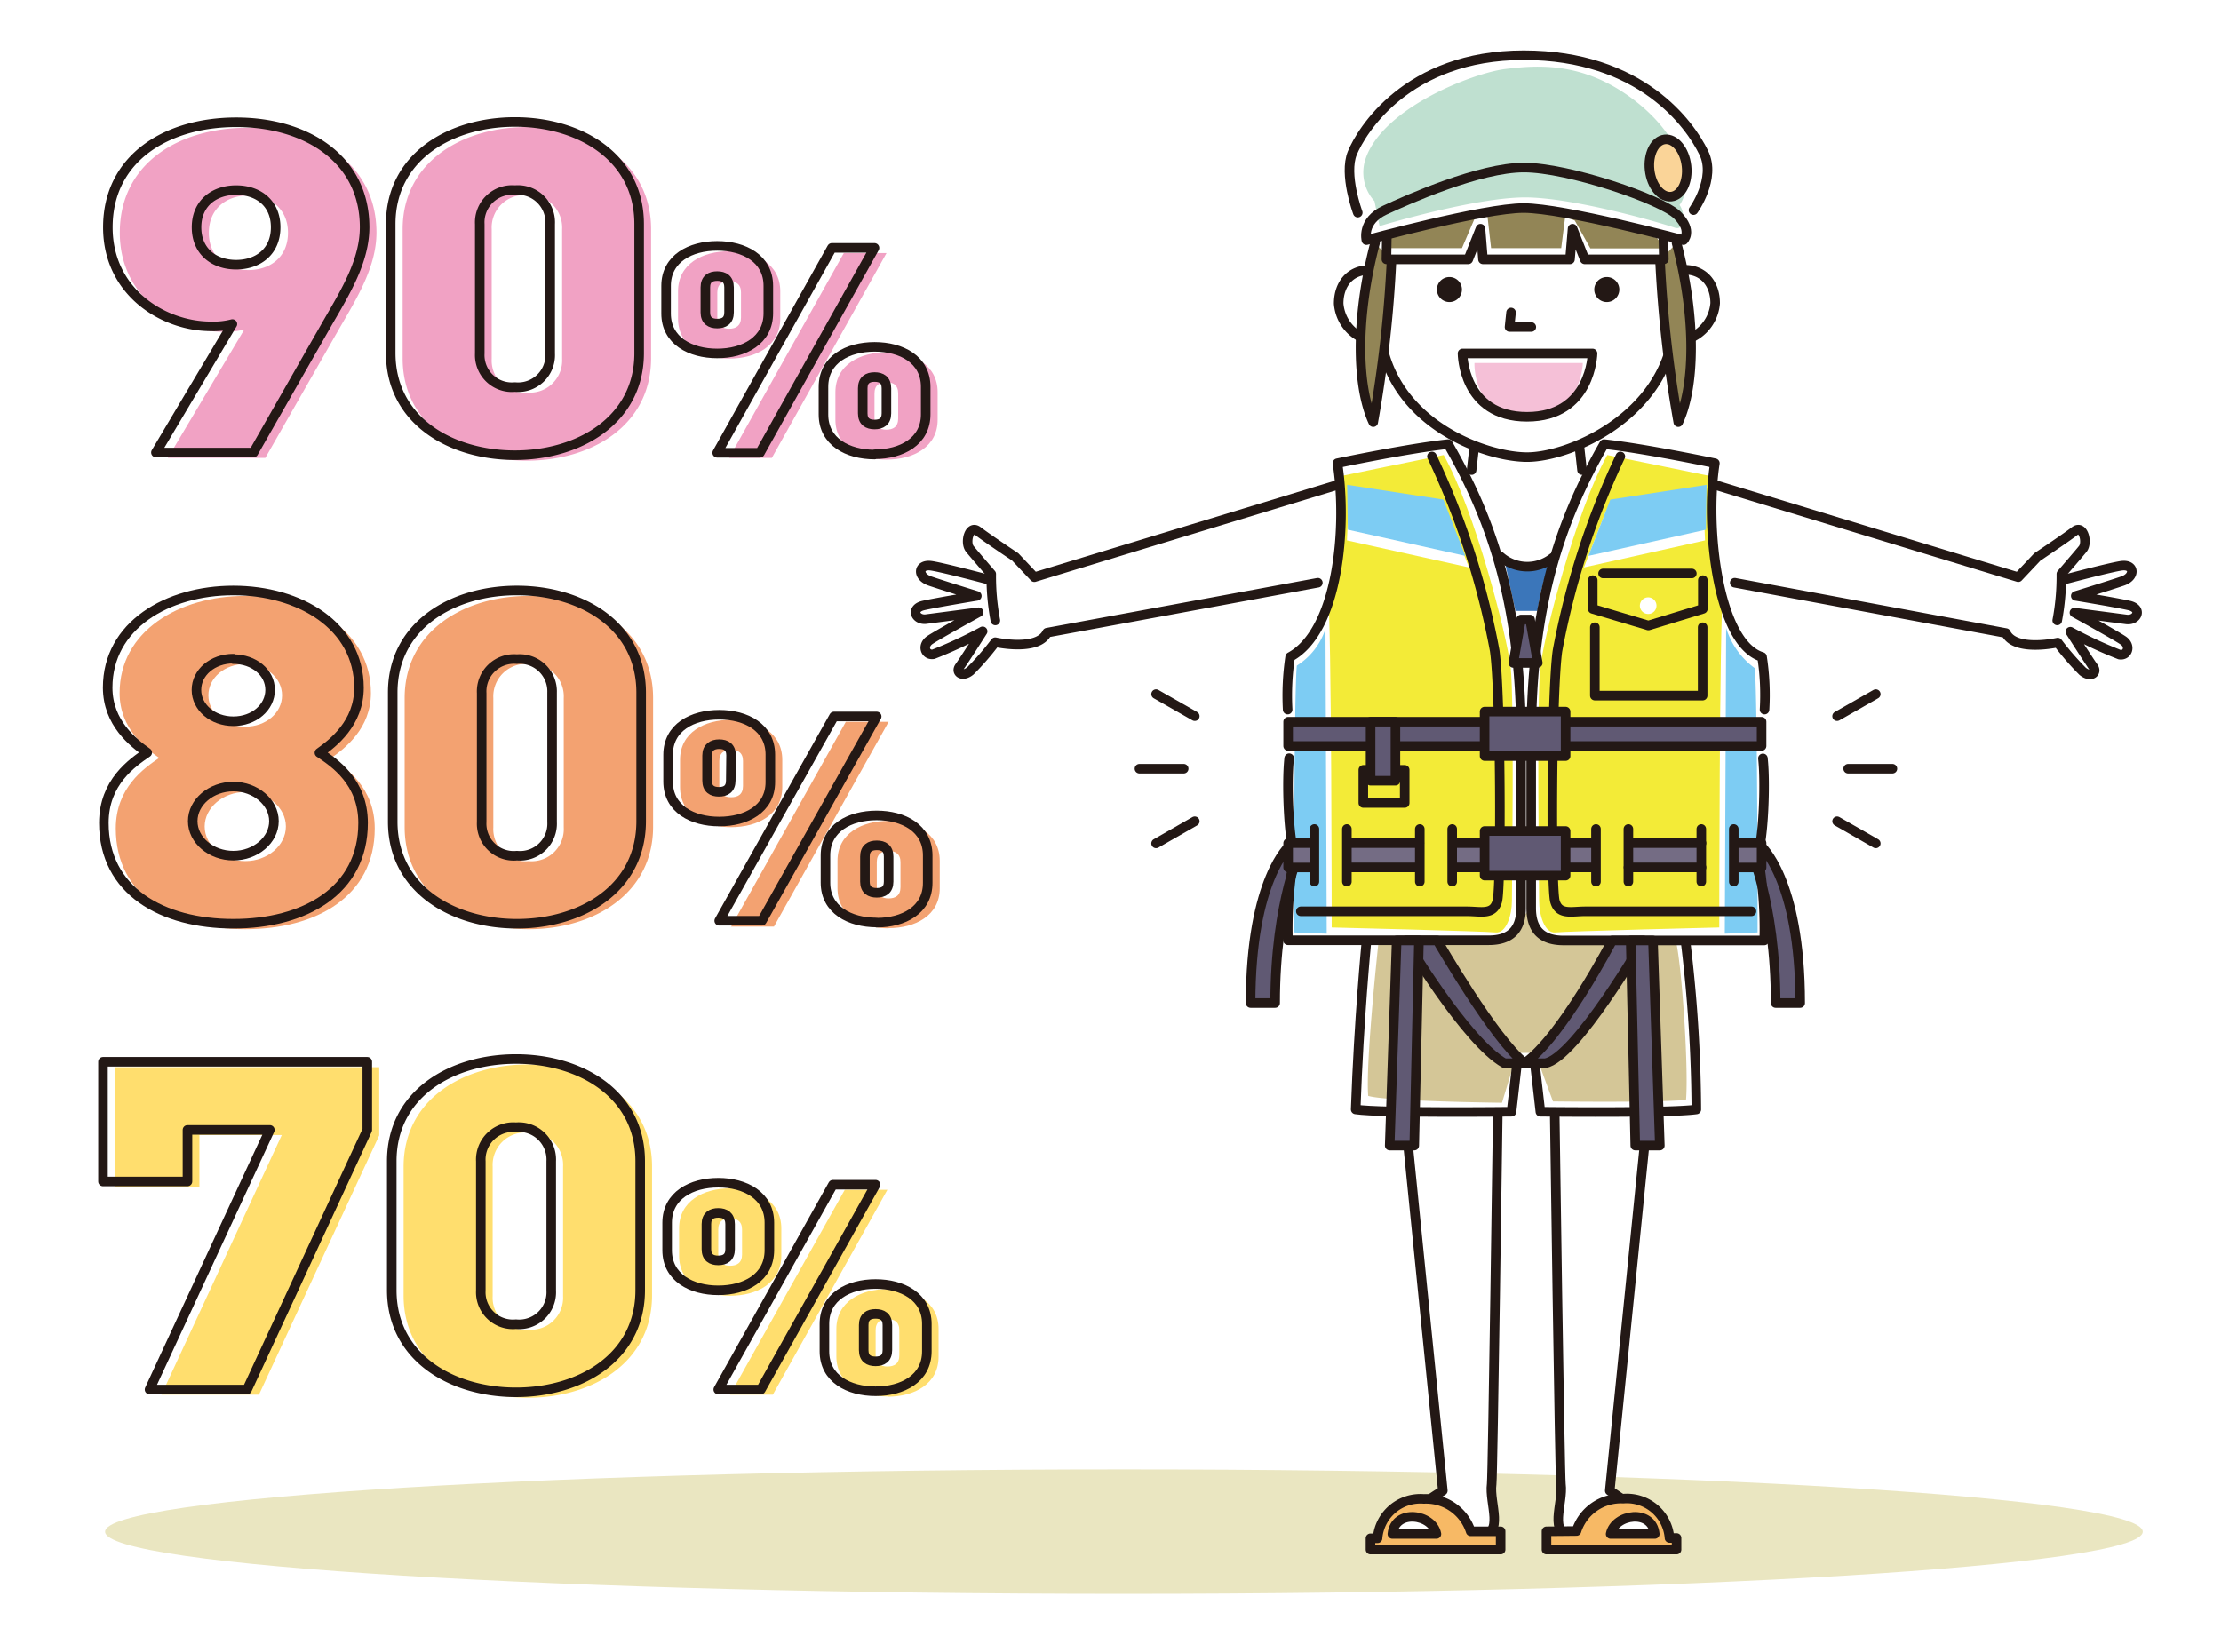 <svg xmlns="http://www.w3.org/2000/svg" viewBox="0 0 232.44 172.91"><defs><style>.cls-1,.cls-19{fill:#fff;}.cls-2{fill:#f1a2c4;}.cls-3{fill:#f3a271;}.cls-4{fill:#ffde6e;}.cls-5{fill:#eae6c1;}.cls-6{fill:#7dccf3;}.cls-7{fill:#f3eb37;}.cls-16,.cls-8{fill:#928556;}.cls-9{fill:#f5c0d7;}.cls-10{fill:#bfe0d0;}.cls-11{fill:#d4c697;}.cls-12{fill:#3b76ba;}.cls-13{fill:#605973;}.cls-13,.cls-14,.cls-16,.cls-18,.cls-19,.cls-20,.cls-21{stroke:#231815;stroke-linecap:round;stroke-linejoin:round;}.cls-14{fill:none;}.cls-15{fill:#231815;}.cls-17,.cls-18{fill:#746c84;}.cls-20{fill:#fad498;}.cls-21{fill:#f7b965;}</style></defs><title>アセット 10</title><g id="レイヤー_2" data-name="レイヤー 2"><g id="レイヤー_2-2" data-name="レイヤー 2"><rect class="cls-1" width="232.44" height="172.91"/><path class="cls-2" d="M35.54,34.34,27.77,47.93H17.57l8-13.44a7.81,7.81,0,0,1-2.26.24c-4.94,0-10.77-3.57-10.77-10.36,0-7.28,6.17-11,13.43-11s13.43,3.76,13.43,11C39.39,27.89,37.41,31.12,35.54,34.34ZM26,20.46c-2.27,0-4.14,1.35-4.14,3.91s1.87,3.9,4.14,3.9,4.14-1.35,4.14-3.9S28.23,20.46,26,20.46Z"/><path class="cls-2" d="M55.14,48.22c-6.69,0-13-3.61-13-10.7V24c0-7.08,6.29-10.7,13-10.7s13,3.62,13,10.7V37.52C68.12,44.61,61.83,48.22,55.14,48.22ZM58.83,24a3.41,3.41,0,0,0-3.69-3.57A3.4,3.4,0,0,0,51.46,24V37.57a3.36,3.36,0,0,0,3.68,3.52,3.37,3.37,0,0,0,3.69-3.52Z"/><path class="cls-2" d="M76.31,37.54c-2.8,0-5.35-1.33-5.35-4.19V30.49c0-2.86,2.55-4.19,5.35-4.19s5.35,1.33,5.35,4.19v2.86C81.66,36.21,79.11,37.54,76.31,37.54Zm1.24-6.93c0-.87-.53-1.17-1.24-1.17s-1.24.3-1.24,1.17v2.62c0,.88.54,1.18,1.24,1.18s1.24-.3,1.24-1.18Zm3.23,17.32H76.31l12-21.44h4.47Zm12,.18c-2.8,0-5.35-1.32-5.35-4.18V41.06c0-2.86,2.55-4.18,5.35-4.18s5.35,1.32,5.35,4.18v2.87C98.14,46.79,95.59,48.11,92.79,48.11ZM94,41.19c0-.88-.53-1.18-1.24-1.18s-1.24.3-1.24,1.18V43.8c0,.88.53,1.18,1.24,1.18S94,44.68,94,43.8Z"/><path class="cls-3" d="M25.67,97.27c-7.43,0-13.55-3.42-13.55-10.55,0-4.29,3-6.32,4.54-7.38-1.42-1-4.14-3.08-4.14-6.79,0-6.5,6.23-10.17,13.15-10.17s13.15,3.67,13.15,10.17c0,3.71-2.72,5.78-4.14,6.79,1.53,1.06,4.54,3.09,4.54,7.38C39.22,93.85,33.09,97.27,25.67,97.27Zm0-14.36c-2.33,0-4.25,1.64-4.25,3.61s1.92,3.62,4.25,3.62,4.25-1.64,4.25-3.62S28,82.91,25.67,82.91Zm0-13.4c-2.16,0-3.86,1.45-3.86,3.28s1.7,3.28,3.86,3.28,3.85-1.45,3.85-3.28S27.82,69.51,25.67,69.51Z"/><path class="cls-3" d="M55.35,97.27c-6.69,0-13-3.61-13-10.7V73.08c0-7.08,6.29-10.7,13-10.7s13,3.62,13,10.7V86.57C68.33,93.66,62,97.27,55.35,97.27ZM59,73.08a3.4,3.4,0,0,0-3.68-3.57,3.4,3.4,0,0,0-3.69,3.57V86.62a3.36,3.36,0,0,0,3.69,3.52A3.36,3.36,0,0,0,59,86.62Z"/><path class="cls-3" d="M76.52,86.59c-2.8,0-5.35-1.33-5.35-4.19V79.54c0-2.86,2.55-4.19,5.35-4.19s5.35,1.33,5.35,4.19V82.4C81.87,85.26,79.32,86.59,76.52,86.59Zm1.24-6.93c0-.87-.53-1.17-1.24-1.17s-1.24.3-1.24,1.17v2.62c0,.88.53,1.18,1.24,1.18s1.24-.3,1.24-1.18ZM81,97H76.52l12-21.44H93Zm12,.18c-2.8,0-5.35-1.32-5.35-4.19V90.11c0-2.86,2.55-4.18,5.35-4.18s5.35,1.32,5.35,4.18V93C98.35,95.84,95.79,97.16,93,97.16Zm1.24-6.93c0-.87-.53-1.17-1.24-1.17s-1.24.3-1.24,1.17v2.62c0,.88.53,1.18,1.24,1.18s1.24-.3,1.24-1.18Z"/><path class="cls-4" d="M27.1,146H16.9l12.59-27.18H20.87v5.4H12V111.72H39.69v7.13Z"/><path class="cls-4" d="M55.24,146.32c-6.69,0-13-3.62-13-10.7V122.13c0-7.08,6.29-10.7,13-10.7s13,3.62,13,10.7v13.49C68.22,142.7,61.93,146.32,55.24,146.32Zm3.69-24.19a3.4,3.4,0,0,0-3.69-3.57,3.4,3.4,0,0,0-3.68,3.57v13.54a3.36,3.36,0,0,0,3.68,3.52,3.36,3.36,0,0,0,3.69-3.52Z"/><path class="cls-4" d="M76.41,135.64c-2.79,0-5.34-1.33-5.34-4.19v-2.86c0-2.86,2.55-4.19,5.34-4.19s5.36,1.33,5.36,4.19v2.86C81.77,134.31,79.21,135.64,76.41,135.64Zm1.25-6.93c0-.87-.54-1.17-1.25-1.17s-1.24.3-1.24,1.17v2.62c0,.87.54,1.17,1.24,1.17s1.25-.3,1.25-1.17ZM80.88,146H76.41l12-21.45h4.46Zm12,.18c-2.8,0-5.35-1.33-5.35-4.19v-2.86c0-2.86,2.55-4.19,5.35-4.19s5.35,1.33,5.35,4.19V142C98.24,144.88,95.69,146.21,92.89,146.21Zm1.24-6.93c0-.87-.53-1.17-1.24-1.17s-1.24.3-1.24,1.17v2.62c0,.88.53,1.18,1.24,1.18s1.24-.3,1.24-1.18Z"/><path class="cls-5" d="M224.25,160.34c0,3.59-47.74,6.51-106.63,6.51S11,163.93,11,160.34s47.74-6.52,106.63-6.52S224.25,156.74,224.25,160.34Z"/><path class="cls-6" d="M183.94,97.61l-3.43.13.14-32a8.16,8.16,0,0,0,3,4.21C183.94,72.82,183.94,97.61,183.94,97.61Z"/><path class="cls-6" d="M135.42,97.61l3.43.13-.13-31.92a7.11,7.11,0,0,1-3,3.86C135.42,72.58,135.42,97.61,135.42,97.61Z"/><path class="cls-7" d="M140.16,49.87s.53,7.39-1.19,11.74c.4,4,.4,35.48.4,35.48s16,.39,17.14.52,1.72-1.84,1.72-3.29.26-21.24-.14-24.53-3.69-16.22-7-22.16C147.15,48.42,140.16,49.87,140.16,49.87Z"/><path class="cls-7" d="M179.14,49.87s-.52,7.39,1.19,11.74c-.4,4-.4,35.48-.4,35.48s-16,.39-17.14.52-1.71-1.84-1.71-3.29-.27-21.24.13-24.53,3.69-16.22,7-22.16C172.15,48.42,179.14,49.87,179.14,49.87Z"/><polygon class="cls-1" points="165.77 59.4 178.44 56.57 178.24 51.88 168.06 53.52 165.77 59.4"/><polygon class="cls-1" points="153.73 59.4 140.97 56.57 141.17 51.88 151.44 53.52 153.73 59.4"/><polygon class="cls-6" points="166.24 58.19 178.53 55.45 178.6 50.75 168.53 52.3 166.24 58.19"/><path class="cls-8" d="M145.14,24.59l-.2,1.39H153l1.51-3.53,1.15.09.39,3.44h7.34l.42-3.31,1,.42L166.44,26h7.78l-.79-1.06s-7.44-2.85-13.77-3-14.52,2.65-14.52,2.65"/><path class="cls-9" d="M154.31,38h11.34s-.08,5.68-5.84,5.68S154.31,38,154.31,38Z"/><path class="cls-10" d="M144.38,23.67s10.42-3.17,15.69-3,14.11,2.77,15.17,3.16,1.19-1.45.53-2.37c1.58-2.11.39-7.12-4.88-11.08s-10-3.56-13.32-3.16-12.77,4-14.64,9.36a4.45,4.45,0,0,0,.92,4.48Z"/><path class="cls-11" d="M144.3,98.34s-1.4,12.77-1.11,16.38c1.88.58,14,.72,14,.72l1.59-5.22h1.87l1.88,5.08s10.31.14,13.92-.15c.29-3.47-.48-14.44-1.06-16.61-3.75,0-13.29-.36-13.29-.36a6.2,6.2,0,0,1-2.31-2.67c-1.45,1.87-2,3.12-3.76,3.12S144.3,98.34,144.3,98.34Z"/><path class="cls-12" d="M157.45,58.66s2.45,2,4.76.29a21.72,21.72,0,0,0-1.3,5H158.6Z"/><path class="cls-13" d="M130.88,105h2.57c0-10.76,2.82-16.5,2.82-16.5H135S130.88,91.94,130.88,105Z"/><path class="cls-13" d="M188.4,105h-2.57c0-10.76-2.83-16.5-2.83-16.5h1.23S188.4,91.94,188.4,105Z"/><rect class="cls-14" x="142.68" y="80.59" width="4.33" height="3.47"/><polyline class="cls-14" points="158.14 32.71 157.98 34.23 160.26 34.23"/><path class="cls-14" d="M153.06,37h13.61s-.12,6.63-6.86,6.63S153.06,37,153.06,37Z"/><path class="cls-15" d="M153,30.29A1.31,1.31,0,1,1,151.7,29,1.31,1.31,0,0,1,153,30.29Z"/><path class="cls-15" d="M169.47,30.29A1.31,1.31,0,1,1,168.16,29,1.31,1.31,0,0,1,169.47,30.29Z"/><path class="cls-14" d="M143.27,28.27h0c-1.93,0-3.17,1.44-3.17,3.51a4.35,4.35,0,0,0,4,4,2.52,2.52,0,0,0,.48-.05c1.55,8.81,11,12.12,15.24,12.12S173.26,44,175,35.69a2.73,2.73,0,0,0,.5.05,4.36,4.36,0,0,0,4-4c0-2.05-1.22-3.47-3.12-3.5"/><path class="cls-16" d="M143.91,25.44c-2.12,8.05-1.88,15.15-.19,18.75a131.46,131.46,0,0,0,1.91-16.9"/><path class="cls-16" d="M175.46,25.44c2.12,8.05,1.88,15.15.18,18.75a131.46,131.46,0,0,1-1.91-16.9"/><path class="cls-14" d="M176.18,25.14s-12.53-3.36-16.72-3.36S143,25.14,143,25.14s-.52-2,1.93-3.14,9.9-4.46,14.56-4.46,14.44,3.34,16.07,5S176.18,25.14,176.18,25.14Z"/><path class="cls-14" d="M142.1,22.26s-1.49-4-.57-6.24,5.68-10.24,17.93-10.24S176.86,13,178.31,16c1.31,2.69-1.08,6-1.08,6"/><path class="cls-14" d="M134.76,74.28a27.35,27.35,0,0,1,.26-5.51c5-2.71,6-13.5,4.95-20.28,0,0,7.35-1.55,11.58-2,4.88,8.48,7.64,17.38,7.64,30.95v17.6c0,2.23-1.06,3.39-3.4,3.39h-21a43.62,43.62,0,0,1,.68-9c-.59-1.59-.85-7.37-.55-10.06"/><path class="cls-14" d="M149.86,47.78a82.94,82.94,0,0,1,6.57,20.35c.64,4.46.69,24.72.27,26.21s-1.7,1.06-3.18,1.06H136.14"/><path class="cls-14" d="M184.67,74.28a26,26,0,0,0-.26-5.51c-4.62-1.4-6-13.5-4.94-20.28,0,0-7.35-1.55-11.59-2C163,55,160.25,63.89,160.25,77.46v17.6c0,2.23,1.06,3.39,3.39,3.39h21a43.29,43.29,0,0,0-.69-9c.59-1.59.85-7.37.55-10.06"/><path class="cls-14" d="M169.58,47.78A83,83,0,0,0,163,68.13c-.63,4.46-.69,24.72-.27,26.21s1.7,1.06,3.18,1.06H183.3"/><rect class="cls-13" x="134.81" y="75.55" width="49.55" height="2.54"/><polyline class="cls-14" points="166.69 60.73 166.69 63.74 172.51 65.48 178.21 63.74 178.21 60.73"/><line class="cls-14" x1="167.77" y1="60.03" x2="177.06" y2="60.03"/><rect class="cls-13" x="143.44" y="75.55" width="2.6" height="6.18"/><rect class="cls-17" x="170.62" y="88.52" width="7.06" height="2.04"/><rect class="cls-17" x="164.2" y="88.39" width="2.55" height="2.29"/><rect class="cls-17" x="152.3" y="88.33" width="3.05" height="2.29"/><rect class="cls-17" x="141.11" y="88.45" width="7.32" height="2.23"/><polyline class="cls-18" points="137.42 90.81 134.81 90.81 134.81 88.26 137.42 88.26"/><line class="cls-14" x1="148.42" y1="90.8" x2="141.11" y2="90.8"/><line class="cls-14" x1="166.93" y1="90.8" x2="152.11" y2="90.8"/><line class="cls-14" x1="178.07" y1="90.8" x2="170.43" y2="90.8"/><polyline class="cls-18" points="181.69 88.26 184.36 88.26 184.36 90.81 181.69 90.81"/><line class="cls-14" x1="170.5" y1="88.26" x2="178.07" y2="88.26"/><line class="cls-14" x1="152.05" y1="88.26" x2="166.93" y2="88.26"/><line class="cls-14" x1="141.17" y1="88.26" x2="148.55" y2="88.26"/><line class="cls-14" x1="137.56" y1="86.78" x2="137.56" y2="92.29"/><line class="cls-14" x1="140.96" y1="86.78" x2="140.96" y2="92.29"/><line class="cls-14" x1="148.59" y1="86.78" x2="148.59" y2="92.29"/><line class="cls-14" x1="151.98" y1="86.78" x2="151.98" y2="92.29"/><line class="cls-14" x1="167.03" y1="86.78" x2="167.03" y2="92.29"/><line class="cls-14" x1="170.42" y1="86.78" x2="170.42" y2="92.29"/><line class="cls-14" x1="178.05" y1="86.78" x2="178.05" y2="92.29"/><line class="cls-14" x1="181.45" y1="86.78" x2="181.45" y2="92.29"/><rect class="cls-13" x="155.37" y="86.99" width="8.48" height="4.67"/><rect class="cls-13" x="155.37" y="74.49" width="8.48" height="4.66"/><line class="cls-14" x1="165.31" y1="46.86" x2="165.57" y2="49.21"/><line class="cls-14" x1="154.28" y1="46.86" x2="154.01" y2="49.21"/><polygon class="cls-6" points="153.35 58.19 141.06 55.45 140.99 50.75 151.06 52.3 153.35 58.19"/><polyline class="cls-14" points="178.19 65.66 178.19 72.82 166.91 72.82 166.91 65.66"/><path class="cls-13" d="M159.59,111.3h-2.15c-4-2.25-10.31-12.85-10.31-12.85h3.29S156.44,108.91,159.59,111.3Z"/><path class="cls-13" d="M161.72,111.3h-2.16c3.87-2.67,9.17-12.85,9.17-12.85H172S164.86,110.77,161.72,111.3Z"/><path class="cls-14" d="M179.62,50.8l31.6,9.62,2-2.12s3-2,3.9-2.7,1.39,1.17.86,1.85c-.34.43-2.25,2.64-2.25,2.64a25,25,0,0,1-.43,4.86"/><path class="cls-14" d="M216.06,60.66s5.24-1.39,6.09-1.45c1.24-.09,1.31,1.16,0,1.61s-4.91,1.56-4.91,1.56,4.14.68,5.57,1,.86,1.62-.29,1.46l-5.42-.71s4.24,2.34,5.09,2.91.48,1.63-.37,1.49a45,45,0,0,1-5.15-2.4s2,3.14,2.42,3.71-.28,1.14-1.14.43a28.73,28.73,0,0,1-2.6-3s-4.45,1-5.42-1L181.55,61"/><path class="cls-14" d="M139.85,50.8l-31.6,9.62-2-2.12s-3-2-3.9-2.7-1.39,1.17-.86,1.85c.34.43,2.25,2.64,2.25,2.64a25,25,0,0,0,.43,4.86"/><path class="cls-14" d="M103.41,60.66s-5.24-1.39-6.09-1.45c-1.24-.09-1.31,1.16,0,1.61s4.91,1.56,4.91,1.56-4.14.68-5.57,1S95.84,65,97,64.8l5.42-.71S98.17,66.43,97.32,67s-.49,1.63.37,1.49a45,45,0,0,0,5.15-2.4s-2,3.14-2.42,3.71.28,1.14,1.14.43a28.73,28.73,0,0,0,2.6-3s4.45,1,5.42-1L137.92,61"/><path class="cls-19" d="M147,116.28l4,39.77s-4.76,2.92-5.12,4.16,3,.51,8.95.51c2.7,0,1-3.33,1.28-5.37.12-1,.64-38.82.64-38.82"/><path class="cls-14" d="M143,98.64s-.78,7.92-1.12,17.5c2.73.4,16.31.24,16.31.24l.58-5.07"/><path class="cls-19" d="M172.47,116.28l-4,39.77s4.86,3.14,5.11,4.16c.34,1.34-3,.51-8.94.51-2.71,0-1-3.33-1.28-5.37-.12-1-.65-38.82-.65-38.82"/><path class="cls-14" d="M176.41,98.64a150.23,150.23,0,0,1,1.12,17.5c-2.73.4-16.32.24-16.32.24l-.58-5.07"/><path class="cls-14" d="M157,58.24a4.28,4.28,0,0,0,5.5.15"/><polygon class="cls-13" points="148.01 119.92 145.44 119.92 146.17 98.45 148.5 98.45 148.01 119.92"/><polygon class="cls-13" points="173.71 119.92 171.14 119.92 170.66 98.45 172.99 98.45 173.71 119.92"/><polygon class="cls-13" points="160.94 69.4 158.38 69.4 159.18 64.85 160.13 64.85 160.94 69.4"/><polyline class="cls-14" points="145.14 24.83 145.1 27.15 153.66 27.15 154.94 23.94 155.2 27.15 164.31 27.15 164.58 23.94 165.85 27.15 174.13 27.15 174.08 24.83"/><path class="cls-20" d="M176.5,17.36c.19,1.66-.52,3.1-1.59,3.22s-2.08-1.12-2.27-2.77.52-3.1,1.59-3.22S176.31,15.71,176.5,17.36Z"/><path class="cls-14" d="M34.29,33.78,26.53,47.37H16.32l8-13.45a7.81,7.81,0,0,1-2.26.24c-4.93,0-10.77-3.56-10.77-10.36,0-7.27,6.18-11,13.43-11s13.44,3.76,13.44,11C38.15,27.32,36.16,30.55,34.29,33.78ZM24.71,19.9c-2.27,0-4.14,1.35-4.14,3.9s1.87,3.91,4.14,3.91,4.14-1.35,4.14-3.91S27,19.9,24.71,19.9Z"/><path class="cls-14" d="M53.89,47.65c-6.69,0-13-3.61-13-10.69V23.46c0-7.08,6.29-10.69,13-10.69s13,3.61,13,10.69V37C66.87,44,60.58,47.65,53.89,47.65Zm3.69-24.19a3.39,3.39,0,0,0-3.69-3.56,3.39,3.39,0,0,0-3.68,3.56V37a3.36,3.36,0,0,0,3.68,3.52A3.36,3.36,0,0,0,57.58,37Z"/><path class="cls-14" d="M75.06,37c-2.79,0-5.35-1.32-5.35-4.18V29.92c0-2.86,2.56-4.18,5.35-4.18s5.35,1.32,5.35,4.18v2.87C80.41,35.65,77.86,37,75.06,37Zm1.24-6.92c0-.88-.53-1.18-1.24-1.18s-1.24.3-1.24,1.18v2.62c0,.87.54,1.17,1.24,1.17s1.24-.3,1.24-1.17Zm3.23,17.32H75.06l12-21.45h4.46Zm12,.18c-2.8,0-5.35-1.33-5.35-4.19V40.5c0-2.87,2.55-4.19,5.35-4.19s5.35,1.32,5.35,4.19v2.86C96.89,46.22,94.34,47.55,91.54,47.55Zm1.24-6.93c0-.88-.53-1.18-1.24-1.18s-1.24.3-1.24,1.18v2.62c0,.87.53,1.17,1.24,1.17s1.24-.3,1.24-1.17Z"/><path class="cls-14" d="M24.42,96.7c-7.43,0-13.55-3.42-13.55-10.55,0-4.29,3-6.31,4.54-7.37-1.42-1-4.14-3.09-4.14-6.8,0-6.5,6.23-10.17,13.15-10.17S37.57,65.48,37.57,72c0,3.71-2.72,5.79-4.14,6.8C35,79.84,38,81.86,38,86.15,38,93.28,31.84,96.7,24.42,96.7Zm0-14.36c-2.33,0-4.25,1.64-4.25,3.62s1.92,3.61,4.25,3.61,4.25-1.64,4.25-3.61S26.74,82.34,24.42,82.34Zm0-13.39c-2.16,0-3.86,1.44-3.86,3.27s1.7,3.28,3.86,3.28,3.85-1.45,3.85-3.28S26.57,69,24.42,69Z"/><path class="cls-14" d="M54.1,96.7c-6.69,0-13-3.61-13-10.69V72.51c0-7.08,6.29-10.7,13-10.7s13,3.62,13,10.7V86C67.08,93.09,60.79,96.7,54.1,96.7Zm3.68-24.19A3.39,3.39,0,0,0,54.1,69a3.39,3.39,0,0,0-3.69,3.56V86.05a3.36,3.36,0,0,0,3.69,3.52,3.36,3.36,0,0,0,3.68-3.52Z"/><path class="cls-14" d="M75.27,86c-2.8,0-5.35-1.32-5.35-4.18V79c0-2.86,2.55-4.18,5.35-4.18s5.35,1.32,5.35,4.18v2.87C80.62,84.7,78.07,86,75.27,86Zm1.24-6.93c0-.87-.53-1.17-1.24-1.17S74,78.22,74,79.09v2.62c0,.88.53,1.18,1.24,1.18s1.24-.3,1.24-1.18Zm3.23,17.32H75.27L87.28,75h4.47Zm12,.18c-2.8,0-5.35-1.32-5.35-4.18V89.55c0-2.87,2.55-4.19,5.35-4.19s5.35,1.32,5.35,4.19v2.86C97.1,95.27,94.55,96.59,91.75,96.59ZM93,89.67c0-.88-.53-1.18-1.24-1.18s-1.24.3-1.24,1.18v2.62c0,.87.53,1.17,1.24,1.17S93,93.16,93,92.29Z"/><path class="cls-14" d="M25.86,145.46H15.65l12.59-27.18H19.62v5.4H10.78V111.15H38.44v7.13Z"/><path class="cls-14" d="M54,145.75c-6.69,0-13-3.61-13-10.7V121.56c0-7.08,6.29-10.7,13-10.7s13,3.62,13,10.7v13.49C67,142.14,60.68,145.75,54,145.75Zm3.69-24.19A3.4,3.4,0,0,0,54,118a3.4,3.4,0,0,0-3.68,3.57V135.1A3.36,3.36,0,0,0,54,138.62a3.36,3.36,0,0,0,3.69-3.52Z"/><path class="cls-14" d="M75.17,135.07c-2.8,0-5.35-1.33-5.35-4.19V128c0-2.86,2.55-4.19,5.35-4.19s5.35,1.33,5.35,4.19v2.86C80.52,133.74,78,135.07,75.17,135.07Zm1.24-6.93c0-.87-.54-1.17-1.24-1.17s-1.24.3-1.24,1.17v2.62c0,.88.53,1.18,1.24,1.18s1.24-.3,1.24-1.18Zm3.22,17.32H75.17l12-21.44h4.46Zm12,.18c-2.8,0-5.35-1.32-5.35-4.18v-2.87c0-2.86,2.55-4.18,5.35-4.18S97,135.73,97,138.59v2.87C97,144.32,94.44,145.64,91.64,145.64Zm1.24-6.93c0-.87-.53-1.17-1.24-1.17s-1.24.3-1.24,1.17v2.62c0,.88.53,1.18,1.24,1.18s1.24-.3,1.24-1.18Z"/><line class="cls-14" x1="196.31" y1="72.66" x2="192.26" y2="74.97"/><line class="cls-14" x1="196.31" y1="88.29" x2="192.26" y2="85.97"/><line class="cls-14" x1="193.42" y1="80.47" x2="198.05" y2="80.47"/><line class="cls-14" x1="120.99" y1="72.66" x2="125.04" y2="74.97"/><line class="cls-14" x1="120.99" y1="88.29" x2="125.04" y2="85.97"/><line class="cls-14" x1="123.88" y1="80.47" x2="119.25" y2="80.47"/><path class="cls-21" d="M153.91,160.3a4.9,4.9,0,0,0-4.9-3.39,4.49,4.49,0,0,0-4.84,4.12h-.74v1.18h13.62V160.3Z"/><path class="cls-19" d="M150.33,160.58h-4.61C146,157.92,149.92,158.47,150.33,160.58Z"/><path class="cls-21" d="M161.85,160.3v1.91h13.61V161h-.74a4.47,4.47,0,0,0-4.83-4.12,4.88,4.88,0,0,0-4.9,3.39Z"/><path class="cls-19" d="M173.18,160.58h-4.62C169,158.47,172.9,157.92,173.18,160.58Z"/><path class="cls-1" d="M173.36,63.39a.87.87,0,1,1-.86-.86A.87.87,0,0,1,173.36,63.39Z"/></g></g></svg>